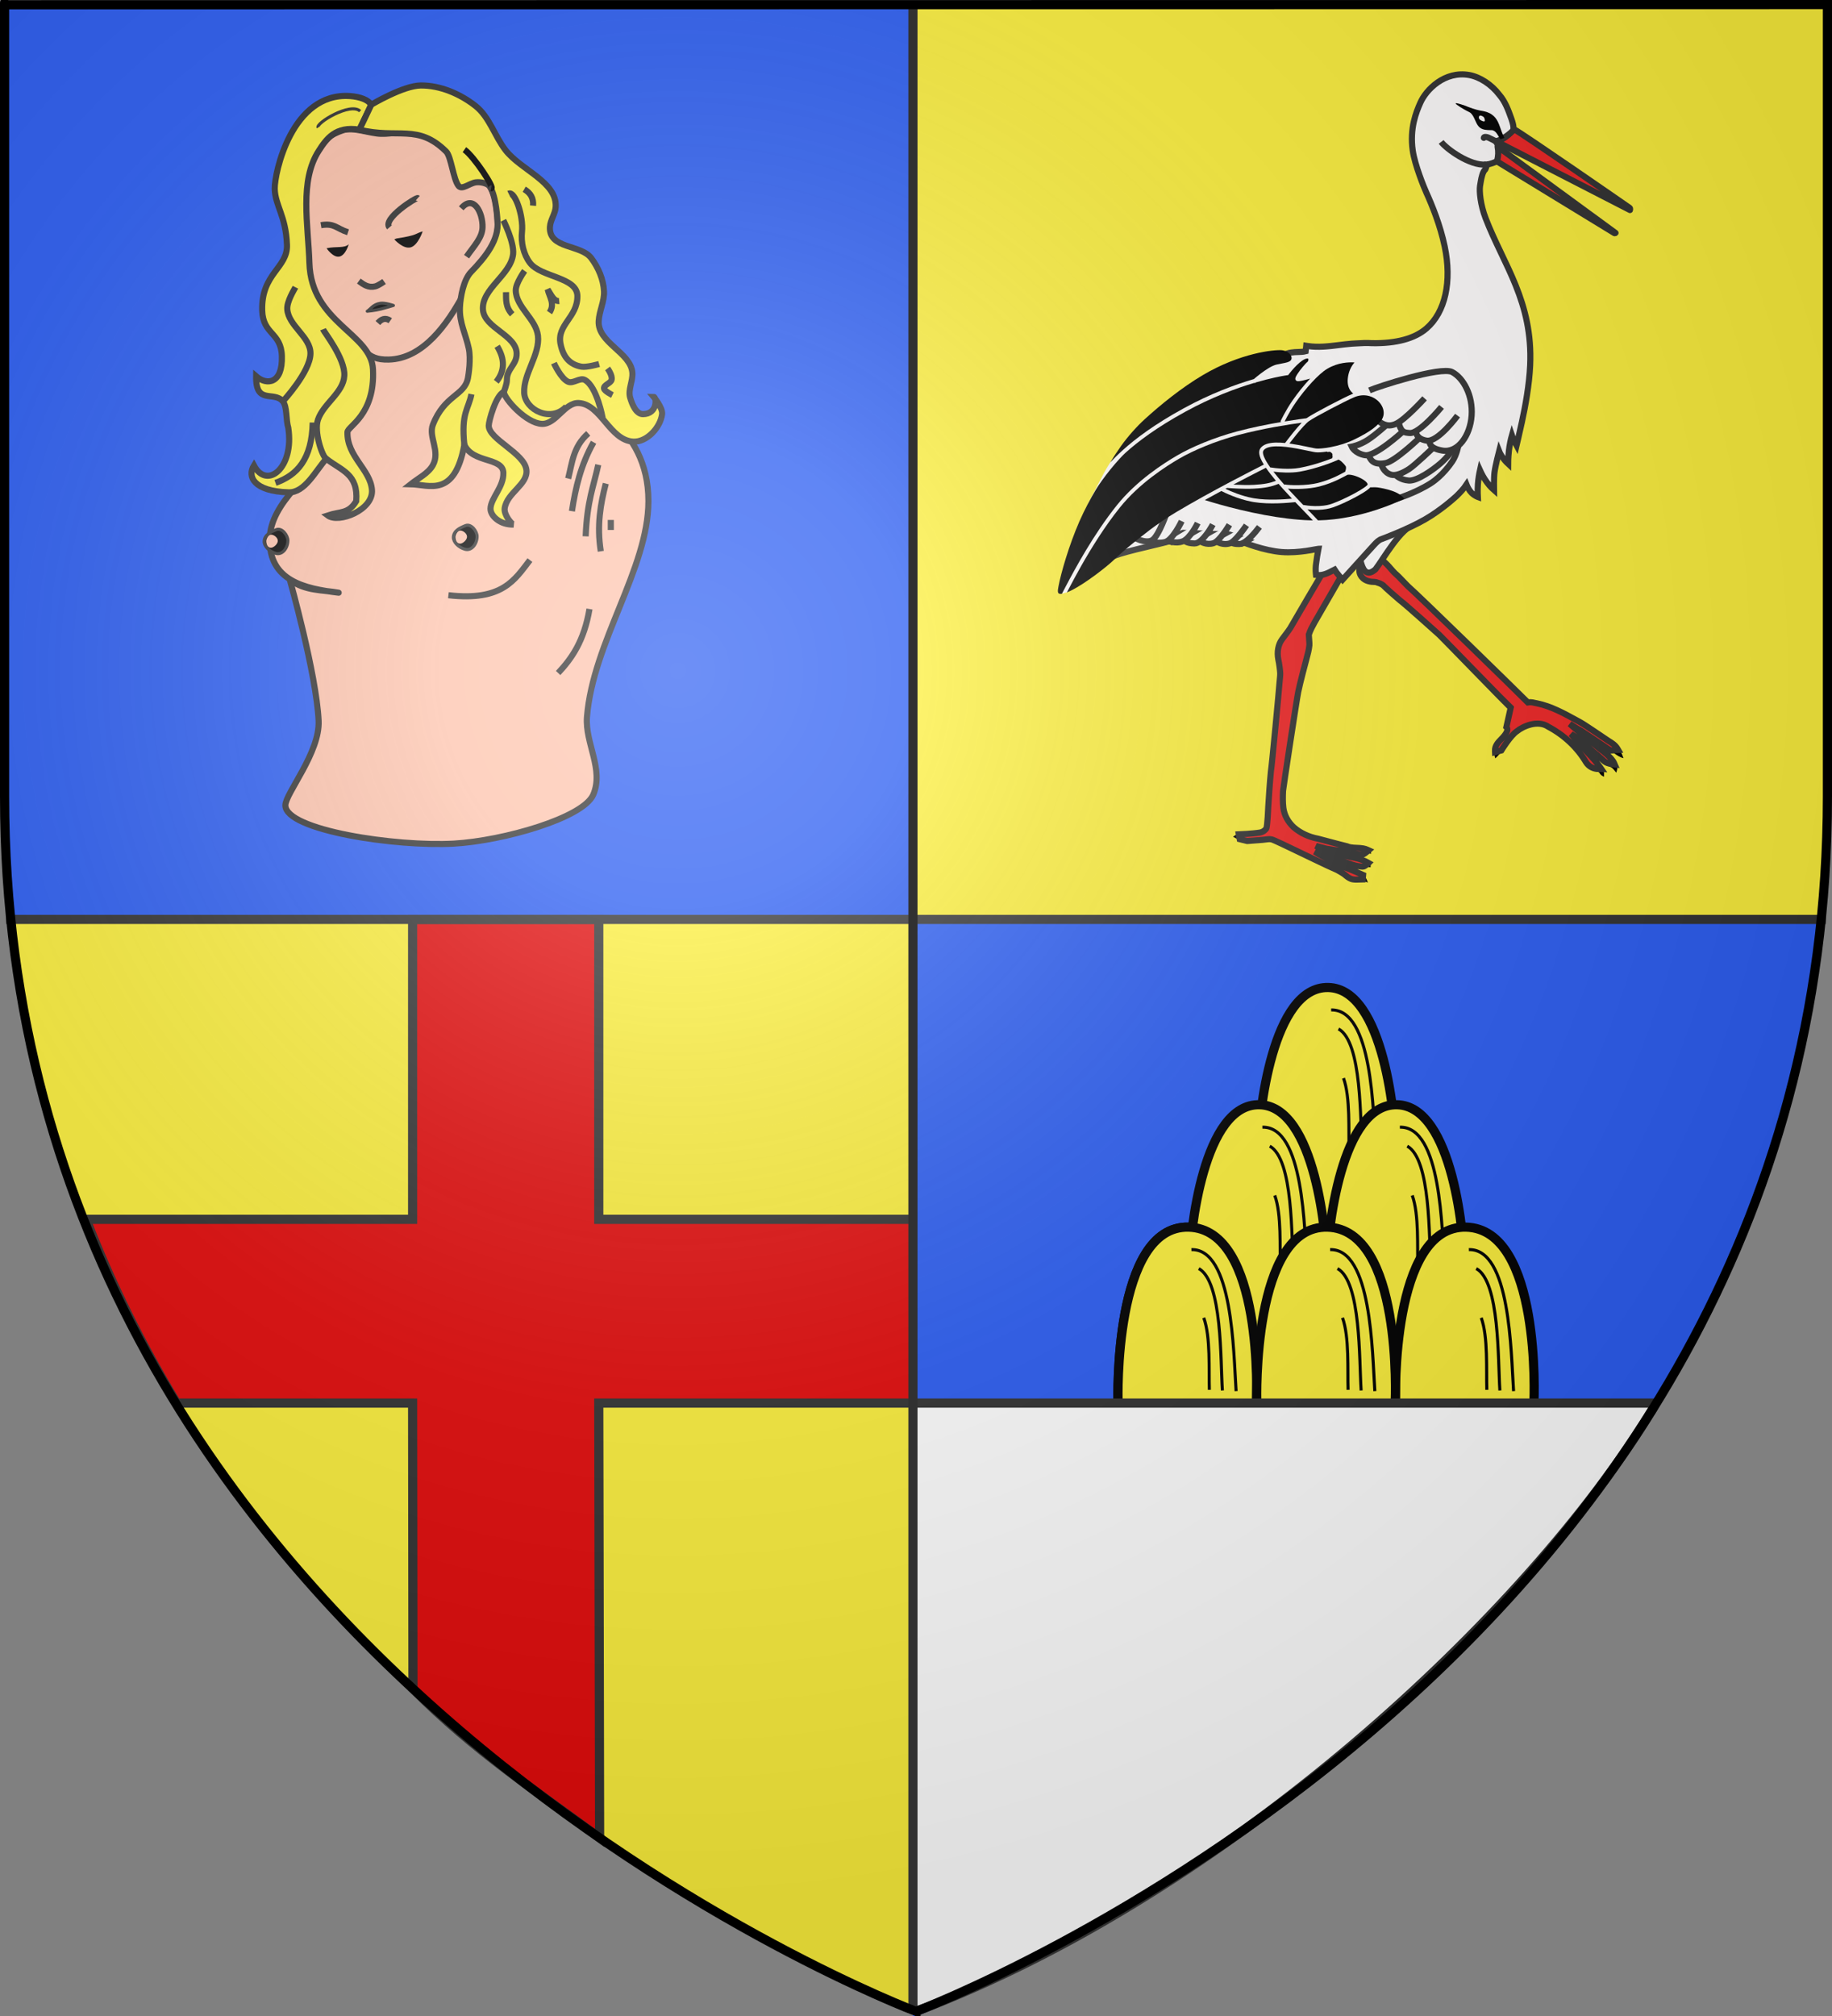 <?xml version="1.0" encoding="UTF-8" standalone="no"?>
<svg
   xmlns:dc="http://purl.org/dc/elements/1.1/"
   xmlns:cc="http://creativecommons.org/ns#"
   xmlns:rdf="http://www.w3.org/1999/02/22-rdf-syntax-ns#"
   xmlns:svg="http://www.w3.org/2000/svg"
   xmlns="http://www.w3.org/2000/svg"
   xmlns:xlink="http://www.w3.org/1999/xlink"
   xmlns:sodipodi="http://sodipodi.sourceforge.net/DTD/sodipodi-0.dtd"
   xmlns:inkscape="http://www.inkscape.org/namespaces/inkscape"
   height="660"
   width="600"
   version="1.0"
   id="svg2"
   sodipodi:version="0.32"
   inkscape:version="0.48.4 r9939"
   sodipodi:docname="Blason_ville_fr_Dutttlenheim (Bas-Rhin).svg"
   inkscape:export-filename="/Users/olivier/Desktop/Blason Rouge/Blason_Vide_3D.png"
   inkscape:export-xdpi="144"
   inkscape:export-ydpi="144"
   inkscape:output_extension="org.inkscape.output.svg.inkscape">
  <rect width="100%" height="100%" fill="#808080" stroke="none"/>
  <sodipodi:namedview
     inkscape:window-height="878"
     inkscape:window-width="1352"
     inkscape:pageshadow="2"
     inkscape:pageopacity="0.0"
     guidetolerance="10.0"
     gridtolerance="10.0"
     objecttolerance="10.0"
     borderopacity="1.0"
     bordercolor="#666666"
     pagecolor="#ffffff"
     id="base"
     showgrid="false"
     height="660px"
     inkscape:zoom="0.82727273"
     inkscape:cx="300"
     inkscape:cy="330"
     inkscape:window-x="-8"
     inkscape:window-y="-8"
     inkscape:current-layer="layer1"
     showguides="true"
     inkscape:guide-bbox="true"
     inkscape:window-maximized="1"
     inkscape:object-nodes="true"
     inkscape:object-paths="false"
     inkscape:snap-global="true"
     inkscape:snap-nodes="true" />
  <defs
     id="defs6">
    <linearGradient
       id="linearGradient2893">
      <stop
         style="stop-color:white;stop-opacity:0.314;"
         offset="0"
         id="stop2895" />
      <stop
         id="stop2897"
         offset="0.19"
         style="stop-color:white;stop-opacity:0.251;" />
      <stop
         style="stop-color:#6b6b6b;stop-opacity:0.125;"
         offset="0.6"
         id="stop2901" />
      <stop
         style="stop-color:black;stop-opacity:0.125;"
         offset="1"
         id="stop2899" />
    </linearGradient>
    <radialGradient
       inkscape:collect="always"
       xlink:href="#linearGradient2893"
       id="radialGradient3163"
       gradientUnits="userSpaceOnUse"
       gradientTransform="matrix(1.353,0,0,1.349,-77.629,-85.747)"
       cx="221.445"
       cy="226.331"
       fx="221.445"
       fy="226.331"
       r="300" />
    <style
       type="text/css"
       id="style6">
   
    .str0 {stroke:black;stroke-width:0.953}
    .fil1 {fill:none}
    .fil0 {fill:#CCCCCC}
   
  </style>
  </defs>
  <g
     inkscape:groupmode="layer"
     id="layer3"
     inkscape:label="Fond écu"
     style="display:inline"
     sodipodi:insensitive="true">
    <path
       inkscape:connector-curvature="0"
       inkscape:export-ydpi="144"
       inkscape:export-xdpi="144"
       id="path6065"
       style="fill:#fcef3c;stroke:none;display:inline"
       d="m 300,658.5 c 0,0 -298.5,-112.32 -298.5,-397.772 0,-285.452 0,-259.171 0,-259.171 l 597,-0.059 0,259.229 c 0,285.452 -298.5,397.772 -298.5,397.772 z"
       sodipodi:nodetypes="cccccc" />
    <path
       style="fill:#2b5df2;fill-opacity:1;fill-rule:evenodd;stroke:none;display:inline"
       d="m 0,2 1.414,260.43 c 0.074,13.579 0.672,26.055 1.947,38.863 L 300,302 300,2 z"
       id="path3161"
       inkscape:connector-curvature="0"
       sodipodi:nodetypes="cscccc" />
    <path
       style="fill:#2b5df2;fill-opacity:1;fill-rule:evenodd;stroke:none;display:inline"
       d="m 299,302 0,358.5 c 0,0 270.474,-101.957 296,-358.5 l -296,0 z"
       id="path5127"
       inkscape:connector-curvature="0" />
    <path
       style="fill:none;stroke:none;display:inline"
       d="m 300,301 0,360 C 300,661 27.698,558.617 2,301 l 298,0 z"
       id="path6098"
       inkscape:connector-curvature="0" />
    <g
       id="layer4-6"
       inkscape:label="Meubles"
       transform="translate(650.351,17.12)">
      <g
         id="g3645"
         inkscape:label="Calque 1"
         transform="translate(-117.596,-235.493)">
        <g
           transform="translate(109.318,303.367)"
           id="g7133"
           sodipodi:insensitive="true" />
      </g>
    </g>
  </g>
  <g
     inkscape:groupmode="layer"
     id="layer4"
     inkscape:label="Meubles"
     style="display:inline"
     sodipodi:insensitive="true">
    <path
       style="fill:#e20909;fill-opacity:1;stroke:#313131;stroke-width:3;stroke-miterlimit:4;stroke-opacity:1;stroke-dasharray:none;display:inline"
       d="m 299,459.341 -102.894,0 0.274,142.36 c -20.075,-14.872 -41.078,-28.588 -61.129,-48.822 l -0.114,-93.538 -77.301,0 C 46.548,440.724 36.494,420.696 28.18,399.184 l 106.957,0 0,-98.184 60.969,0 0,98.184 102.894,0"
       id="path2958"
       inkscape:connector-curvature="0"
       sodipodi:nodetypes="cccccccccccc" />
    <path
       transform="matrix(0,1,-1,0,0,0)"
       style="fill:none;stroke:#313131;stroke-width:3;stroke-miterlimit:4;stroke-dasharray:none;display:inline"
       d="m 301,-598 0,596 z"
       id="rect7073"
       inkscape:connector-curvature="0"
       sodipodi:nodetypes="ccc" />
    <g
       id="g7003"
       transform="translate(18,0)">
      <use
         height="660"
         width="600"
         transform="translate(20.381,-38.379)"
         id="use6988"
         xlink:href="#use6960"
         y="0"
         x="0" />
      <g
         inkscape:tile-y0="401.73936"
         inkscape:tile-x0="348.14854"
         inkscape:tile-h="56.999998"
         inkscape:tile-w="45.438444"
         inkscape:tile-cy="430.23936"
         inkscape:tile-cx="370.86777"
         transform="translate(-16.319,-0.604)"
         id="g6862">
        <path
           style="fill:#fcef3c;stroke:#000000;stroke-width:3;stroke-linecap:butt;stroke-linejoin:miter;stroke-miterlimit:4;stroke-opacity:1;stroke-dasharray:none;display:inline"
           d="m 364.49,459.344 c 0,0 -1.648,-57.595 23.105,-56.995 24.753,0.599 22.239,56.995 22.239,56.995"
           id="path6847"
           inkscape:connector-curvature="0"
           sodipodi:nodetypes="czc" />
        <path
           style="fill:none;stroke:#000000;stroke-width:1;stroke-linecap:butt;stroke-linejoin:miter;stroke-miterlimit:4;stroke-opacity:1;stroke-dasharray:none;display:inline"
           d="m 403.157,456.033 c -0.874,-12.888 -1.067,-46.662 -14.646,-46.332"
           id="path6849"
           inkscape:connector-curvature="0"
           sodipodi:nodetypes="cc" />
        <path
           sodipodi:nodetypes="cc"
           inkscape:connector-curvature="0"
           id="path6858"
           d="m 398.67,455.82 c -0.668,-9.856 0.006,-35.64 -7.744,-39.91"
           style="fill:none;stroke:#000000;stroke-width:1;stroke-linecap:butt;stroke-linejoin:miter;stroke-miterlimit:4;stroke-opacity:1;stroke-dasharray:none;display:inline" />
        <path
           sodipodi:nodetypes="cc"
           inkscape:connector-curvature="0"
           id="path6860"
           d="m 394.396,455.606 c -0.211,-6.332 0.447,-17.33 -1.833,-23.583"
           style="fill:#fcef3c;stroke:#000000;stroke-width:1;stroke-linecap:butt;stroke-linejoin:miter;stroke-miterlimit:4;stroke-opacity:1;stroke-dasharray:none;display:inline" />
      </g>
      <g
         transform="translate(-2.133,0)"
         id="g6995">
        <use
           x="0"
           y="0"
           xlink:href="#use6960"
           id="use6986"
           transform="translate(45.027,0)"
           width="600"
           height="660" />
        <g
           inkscape:tile-y0="401.73936"
           inkscape:tile-x0="348.14854"
           transform="translate(9.066,-40.681)"
           id="use6960">
          <path
             style="fill:#fcef3c;stroke:#000000;stroke-width:3;stroke-linecap:butt;stroke-linejoin:miter;stroke-miterlimit:4;stroke-opacity:1;stroke-dasharray:none;display:inline"
             d="m 363.886,479.591 0.587,-23.692 c 0.308,-12.405 4.762,-53.995 23.122,-53.55 18.36,0.445 22.093,43.381 22.141,54.432 l 0.098,22.508"
             id="path6978"
             inkscape:connector-curvature="0"
             sodipodi:nodetypes="cszsc" />
          <path
             style="fill:none;stroke:#000000;stroke-width:1;stroke-linecap:butt;stroke-linejoin:miter;stroke-miterlimit:4;stroke-opacity:1;stroke-dasharray:none;display:inline"
             d="m 403.157,456.033 c -0.874,-12.888 -1.067,-46.662 -14.646,-46.332"
             id="path6980"
             inkscape:connector-curvature="0"
             sodipodi:nodetypes="cc" />
          <path
             sodipodi:nodetypes="cc"
             inkscape:connector-curvature="0"
             id="path6982"
             d="m 398.67,455.82 c -0.668,-9.856 0.006,-35.64 -7.744,-39.91"
             style="fill:none;stroke:#000000;stroke-width:1;stroke-linecap:butt;stroke-linejoin:miter;stroke-miterlimit:4;stroke-opacity:1;stroke-dasharray:none;display:inline" />
          <path
             sodipodi:nodetypes="cc"
             inkscape:connector-curvature="0"
             id="path6984"
             d="m 394.396,455.606 c -0.211,-6.332 0.447,-17.33 -1.833,-23.583"
             style="fill:#fcef3c;stroke:#000000;stroke-width:1;stroke-linecap:butt;stroke-linejoin:miter;stroke-miterlimit:4;stroke-opacity:1;stroke-dasharray:none;display:inline" />
        </g>
      </g>
      <g
         id="g6990">
        <use
           x="0"
           y="0"
           inkscape:tiled-clone-of="#g6862"
           xlink:href="#g6862"
           id="use6958"
           width="600"
           height="660" />
        <use
           x="0"
           y="0"
           inkscape:tiled-clone-of="#g6862"
           xlink:href="#g6862"
           transform="translate(90.877,0)"
           id="use6970"
           width="600"
           height="660" />
        <use
           x="0"
           y="0"
           inkscape:tiled-clone-of="#g6862"
           xlink:href="#g6862"
           transform="translate(45.438,0)"
           id="use6964"
           width="600"
           height="660" />
      </g>
    </g>
    <path
       style="fill:#ffffff;stroke:#313131;stroke-width:3;stroke-linecap:butt;stroke-linejoin:round;stroke-miterlimit:4;stroke-opacity:1;stroke-dasharray:none"
       d="M 300,658.5 C 401.692,620.11 500.541,528.67 541.531,460.875 l 0,-1.531 -241.312,0"
       id="path6072"
       inkscape:connector-curvature="0"
       sodipodi:nodetypes="cccc" />
    <g
       style="stroke-width:6.082;stroke-miterlimit:4;stroke-dasharray:none;display:inline"
       id="g7324"
       transform="matrix(-0.304,-0.056,-0.056,0.304,265.145,3.301)">
      <path
         inkscape:connector-curvature="0"
         d="m -865.357,638.829 0.478,1.257 0.279,0.725 0.694,0.347 c 0.688,0.345 1.406,0.703 2.181,1.076 1.037,1.971 2.32,3.812 3.711,5.556 1.589,-3.196 3.286,-6.799 2.175,-10.426 -0.217,-0.707 -0.488,-1.392 -0.783,-2.062 l -8.735,3.527 z"
         style="fill:#010101;stroke-width:6.082;stroke-miterlimit:4;stroke-dasharray:none"
         id="path7300" />
      <path
         inkscape:connector-curvature="0"
         d="m -954.682,625.026 c -5.507,4.015 -11.2,8.164 -16.16,13.143 0,0 -2.015,1.791 -2.816,2.829 -0.802,1.038 -0.731,3.166 -1.269,4.996 2.264,-0.395 4.403,-1.412 5.604,-3.172 0.236,-0.347 1.89,-0.877 2.527,-0.816 4.796,0.452 9.78,-1.422 13.132,-5.043 l 0.038,-0.043 -1.056,-11.893 z"
         style="fill:#010101;stroke-width:6.082;stroke-miterlimit:4;stroke-dasharray:none"
         id="path7302" />
      <path
         inkscape:connector-curvature="0"
         d="m -969.472,620.049 -0.848,0.422 c -4.421,2.195 -8.964,4.458 -12.355,8.245 -1.088,0.911 -2.131,1.88 -3.108,2.946 -2.037,2.124 -1.35,5.2 -1.085,7.823 2.421,-1.944 4.638,-4.565 7.893,-5.021 1.367,-0.164 2.668,-0.491 3.915,-0.938 1.005,-0.281 1.998,-0.683 2.942,-1.269 0.3,-0.177 0.593,-0.353 0.891,-0.535 0.065,-0.039 0.129,-0.074 0.196,-0.117 1.105,-0.661 2.204,-1.333 3.269,-1.992 2.706,-1.678 8.509,-4.847 8.509,-4.847 l 0.112,-0.071 -10.331,-4.647 z"
         style="fill:#010101;stroke-width:6.082;stroke-miterlimit:4;stroke-dasharray:none"
         id="path7304" />
      <path
         inkscape:connector-curvature="0"
         d="m -969.327,606.753 -0.067,0.028 -0.066,0.03 c -1.402,0.672 -2.88,1.244 -4.438,1.837 -1.936,0.744 -5.967,2.565 -6.067,2.599 -5.444,1.952 -8.978,6.853 -11.692,11.706 3.956,-0.143 7.497,-1.826 11.042,-3.43 0.911,0.223 1.79,0.434 2.639,0.622 l 0.647,0.145 0.605,-0.27 c 2.416,-1.076 7.443,-3.191 7.443,-3.191 l -0.046,-10.078 z"
         style="fill:#010101;stroke-width:6.082;stroke-miterlimit:4;stroke-dasharray:none"
         id="path7306" />
      <path
         id="path7308"
         style="fill:#ee2424;stroke:#313131;stroke-width:6.472;stroke-miterlimit:4;stroke-dasharray:none"
         d="m -863.624,613.055 c -2.961,1.997 -0.97,6.447 0.116,8.649 0.788,1.686 1.848,3.273 2.972,4.955 2.677,4.002 5.449,8.145 4.176,13.477 l -0.287,1.204 -6.23,-3.039 c 0,0 -6.587,-17.211 -12.538,-22.968 -5.719,-6.69 -19.795,-15.954 -31.714,-10.714 l -0.051,0.021 -0.05,0.011 c -18.204,5.743 -34.184,16.052 -46.221,29.821 -3.601,3.892 -9.157,5.63 -14.174,4.447 l -2.985,-0.426 1.408,-1.414 c 4.9,-4.924 10.561,-9.049 16.035,-13.038 2.943,-2.145 12.15,-9.282 13.782,-10.522 2.327,-1.772 4.709,-3.59 6.911,-5.579 -9.251,3.229 -17.728,8.52 -26.284,14.126 l -0.057,0.036 -0.062,0.03 c -2.927,1.404 -5.751,3.151 -8.481,4.845 -1.42,0.879 -2.886,1.785 -4.365,2.645 -3.213,2.011 -7.056,1.801 -10.146,1.633 l -1.752,-0.094 0.973,-1.456 c 3.315,-4.973 14.511,-10.524 14.511,-10.524 3.345,-1.587 6.616,-3.442 9.78,-5.23 3.094,-1.75 23.419,-12.617 29.24,-16.332 -1.182,0.466 -2.354,0.948 -3.508,1.42 -3.171,1.303 -6.448,2.649 -9.822,3.636 -1.649,0.57 -34.06,14.787 -34.06,14.787 l -8.011,-2.017 1.036,-1.204 c 2.923,-3.389 6.96,-4.937 10.864,-6.435 1.512,-0.58 26.975,-11.947 32.604,-13.841 1.922,-0.62 3.838,-1.255 5.756,-1.887 13.816,-4.556 28.106,-9.269 43.009,-9.611 4.124,0.139 5.644,-0.739 9.985,0.822 14.519,-10.053 133.095,-89.615 147.429,-98.167 1.159,-0.693 7.079,-5.126 11.358,-8.098 2.583,-1.791 4.448,-2.699 4.656,-2.928 6.836,-4.709 12.499,-11.372 21.535,-12.415 3.622,-0.418 9.14,1.798 12.295,5.246 3.812,4.277 6.076,12.176 -0.095,17.53 -4.53,3.931 -10.585,3.431 -14.684,2.688 -1.695,-0.309 -3.06,0.455 -4.678,0.431 -2.121,0.486 -4.073,0.859 -5.884,2.357 -0.91,0.761 -13.101,8.187 -18.819,11.422 -5.438,2.484 -47.155,28.091 -48.031,28.632 l 5e-5,0 c -2.63,1.641 -86.091,60.957 -88.231,62.124 z"
         inkscape:connector-curvature="0"
         sodipodi:nodetypes="cccccccccccccccccccccccccccccccccccccccccscscccccccc" />
      <path
         sodipodi:nodetypes="cccc"
         id="path2713"
         style="fill:#ffffff;stroke:#313131;stroke-width:6.472;stroke-miterlimit:4;stroke-dasharray:none"
         d="m -669.657,440.349 -60.08,-21.084 c 14.166,5.691 26.681,42.79 32.771,54.587 13.403,16.925 19.838,-14.229 27.309,-33.503 z"
         inkscape:connector-curvature="0" />
      <path
         id="path2717"
         style="fill:#020202;stroke-width:6.082;stroke-miterlimit:4;stroke-dasharray:none"
         d="m -743.727,795.225 c -2.594,1.291 -3.928,3.996 -5.465,6.307 2.715,-0.312 5.41,-0.787 8.145,-0.953 4.477,-0.117 8.957,1.467 13.42,0.562 l -4.721,-9.633 -11.379,3.717 z"
         inkscape:connector-curvature="0" />
      <path
         id="path2719"
         style="fill:#020202;stroke-width:6.082;stroke-miterlimit:4;stroke-dasharray:none"
         d="m -732.297,777.275 c -5.676,0.646 -11.367,1.998 -16.281,5.02 -0.146,0.967 -0.287,1.947 -0.426,2.938 4.105,-0.354 7.961,1.158 11.926,1.893 l 4.781,-9.851 z"
         inkscape:connector-curvature="0" />
      <path
         id="path2721"
         style="fill:#020202;stroke-width:6.082;stroke-miterlimit:4;stroke-dasharray:none"
         d="m -728.073,767.135 c -4.904,-0.494 -9.844,-1.547 -14.781,-0.867 -2.412,0.301 -3.271,2.832 -4.229,4.697 5.764,-0.471 10.348,3.781 16.02,3.828 l 2.99,-7.658 z"
         inkscape:connector-curvature="0" />
      <path
         sodipodi:nodetypes="cccscccc"
         id="path2723"
         style="fill:#ee2424;stroke:#313131;stroke-width:6.472;stroke-linecap:round;stroke-linejoin:round;stroke-miterlimit:4;stroke-dasharray:none"
         d="m -893.207,50.81 c -0.137,-0.433 0.22,-1.957 0.634,-2.147 5.101,-2.34 124.883,-56.299 135.264,-59.616 0.09,-0.029 0.184,-0.043 0.273,-0.043 0.311,0 0.605,0.161 0.771,0.44 2.527,4.229 5.418,8.57 9.406,11.659 1.552,1.184 3.004,2.816 3.612,4.569 z"
         inkscape:connector-curvature="0" />
      <path
         id="path2725"
         style="fill:#020202;stroke-width:6.082;stroke-miterlimit:4;stroke-dasharray:none"
         d="m -610.598,773.846 c 0,0 6.236,2.328 7.895,3.309 1.65,0.979 2.777,2.631 2.777,2.631 0,0 -6.014,2.105 -7.812,2.105 -1.801,0 -3.982,-1.879 -3.982,-1.879 l 1.122,-6.166 z"
         inkscape:connector-curvature="0" />
      <path
         id="path2737"
         style="fill:#ee2424;stroke:#313131;stroke-width:6.472;stroke-miterlimit:4;stroke-dasharray:none"
         d="m -644.598,481.859 c 0.982,2.326 24.217,67.146 25.154,69.535 1.045,2.83 5.654,11.633 6.473,13.412 2.957,6.119 2.947,14.004 -0.031,21.605 -1.76,4.105 -3.898,10.9 -4.586,13.83 -0.688,2.932 -0.678,6.697 -1.098,9.947 -0.734,5.723 -8.117,89.311 -8.105,94.543 -1.07,12.492 -2.568,25.062 -4.018,37.221 0,0 -3.061,20.99 -2.053,22.998 0.359,0.721 1.889,3.818 5.82,5.275 7.053,2.609 21.605,5.891 21.605,5.891 l -1.859,4.869 c 0,0 -2.33,0.146 -3.174,0.209 -1.594,0.111 -4.975,0.281 -4.975,0.281 l -0.096,-0.018 c 0,0 -6.879,-1.846 -9.791,-2.594 -3.752,-0.963 -7.635,-1.961 -11.387,-3.248 -1.111,-0.361 -2.297,-0.541 -3.6,-0.541 -2.785,0 -21.51,5.42 -27.441,6.92 -5.674,1.439 -37.09,10.287 -46.951,12.408 0,0 -6.309,2.045 -8.666,3.369 -2.396,1.354 -4.875,2.746 -7.75,3.266 -0.568,0.064 -1.084,0.092 -1.604,0.092 l 0,0 c -2.385,0 -4.699,-0.547 -6.941,-1.072 -0.865,-0.201 -3.479,-0.75 -3.479,-0.75 l 0.443,-4.725 c 0,0 14.969,-3.703 21.58,-4.498 5.711,-0.713 11.246,-2.689 16.6,-4.607 2.895,-1.037 5.889,-2.111 8.896,-2.98 2.656,-0.777 5.197,-1.738 7.6,-2.869 -3.996,0.727 -8.395,1.34 -13.596,1.916 -4.912,0.973 -23.246,3.615 -27.354,4.359 -2.338,0.312 -4.439,0.461 -6.469,0.461 -1.855,0 -3.646,-0.131 -5.326,-0.391 -2.098,-0.326 -5.326,-4.898 -5.326,-4.898 l 1.279,-0.438 c 3.168,-1.08 6.596,-1.771 10.529,-2.104 1.879,-0.158 7.66,-0.221 7.982,-0.221 5.811,0 11.686,-0.883 17.369,-1.73 2.781,-0.414 5.66,-0.848 8.506,-1.172 0,0 8.955,-0.596 12.414,-2.016 -0.854,0.09 -10.17,0.824 -11.127,0.824 -5.314,0 -10.812,0 -16.211,-0.756 -1.062,0.07 -2.131,0.152 -3.201,0.236 -3.189,0.244 -6.488,0.498 -9.754,0.498 -4.076,0 -9.805,-0.613 -10.984,-1.436 -1.182,-0.822 -4.438,-4.939 -4.438,-4.939 l 1.572,-0.389 c 1.391,-0.35 2.859,-0.516 4.494,-0.516 2.271,0 4.562,0.328 6.771,0.646 2.191,0.312 4.426,0.635 6.588,0.635 1.381,0 2.623,-0.127 3.797,-0.391 l 0.084,-0.021 0.084,-0.004 c 9.367,-0.463 29.934,-2.311 31.338,-2.311 10.092,0 19.674,-2.492 27.705,-7.209 6.602,-4.195 12.033,-10.309 14.572,-18.262 1.809,-5.756 2.777,-11.775 3.562,-17.434 0.369,-2.715 3.324,-96.539 3.188,-105.996 -0.135,-9.457 -1.939,-32.551 -2.256,-36.314 -0.395,-4.775 -0.809,-9.723 -0.406,-14.646 0.207,-2.182 2.367,-9.359 2.625,-10.928 -0.604,-4.752 -2.164,-9.416 -3.672,-13.932 l -22.783,-64.123 21.878,5.233 z"
         inkscape:connector-curvature="0" />
      <path
         id="path2739"
         style="fill:#fffdfd;stroke:#313131;stroke-width:6.472;stroke-miterlimit:4;stroke-dasharray:none"
         d="m -519.983,291.173 102,222 c -6.154,-6.721 -44.023,-21.639 -59.408,-29.242 0,0 -22.092,-9.383 -38.842,-11.258 -16.75,-1.875 -38.381,-1.479 -38.381,-1.479 0,0 -22.787,4.719 -41.783,2.621 -17.914,-1.979 -35.238,-9.917 -36.99,-10.299 l -0.164,-0.036 c 0.047,2.646 -0.201,12.9 -0.396,15.177 -0.119,3.844 -0.709,7.656 -1.756,11.271 l -0.34,1.166 -1.211,-0.086 c -6.199,-0.438 -10.979,-4.174 -15.594,-7.783 -0.49,-0.389 -0.979,-0.771 -1.475,-1.146 -2.76,3.121 -10.311,8.939 -10.311,8.939 0,0 -25.693,-41.546 -26.314,-42.514 -1.975,-3.076 -3.84,-5.979 -6.898,-7.511 0,0 -25.258,-15.054 -41.32,-28.796 -14.182,-12.132 -25.197,-26.249 -27.996,-29.956 -3.09,-4.356 -6.174,-9.021 -8.34,-14.104 -1.467,2.371 -4.145,5.76 -6.924,7.643 -3.623,2.452 -7.287,3.086 -7.287,3.086 0,0 1.525,-6.247 2.34,-13.115 0.67,-5.669 0.674,-11.761 0.549,-15.114 -2.885,4.122 -5.436,7.236 -9.48,11.128 -4.287,4.123 -8.975,6.883 -8.975,6.883 0,0 2.637,-12.903 2.918,-18.796 0.355,-7.382 -0.715,-22.423 -0.738,-22.75 -1.055,1.713 -3.531,4.681 -5.982,6.908 -2.955,2.688 -5.849,4.511 -5.849,4.511 0,0 1.215,-6.64 1.726,-14.127 0.395,-5.779 0.184,-12.119 -0.182,-15.976 -1.161,2.157 -6.805,9.316 -6.805,9.316 0,0 -0.662,-12.948 -1.074,-25.488 -0.544,-16.569 -0.562,-40.082 2.283,-60.573 9.3,-66.959 46.916,-99.394 74.666,-144.667 7.99,-13.033 11.75,-26.768 11.967,-32.295 -0.037,-1.465 0.023,-3.066 0.082,-4.616 0.178,-4.646 -0.338,-10.888 -1.787,-12.812 -1.449,-1.924 -1.229,-5.774 -1.139,-6.33 -4.164,-1.354 -7.758,-3.778 -10.965,-5.941 -3.232,-2.129 -2.67,-6.444 -1.199,-9.487 2.082,-4.009 4.215,-7.812 7.498,-10.655 -0.092,0.002 -0.18,0.002 -0.271,0.002 -1.221,0 -5.582,-2.998 -9.32,-6.56 -3.465,-3.3 -6.355,-7.138 -6.711,-8.222 l -0.074,-0.469 c 0,-3.083 1.334,-5.756 2.627,-8.34 0.242,-0.486 1.605,-2.995 1.605,-2.995 4.686,-8.079 9.533,-16.435 17.053,-22.448 10.143,-9.24 23.637,-14.804 34.953,-14.804 26.578,0 42.43,23.591 45.859,38.468 2.396,9.958 6.361,28.438 -1.344,51.171 -4.922,14.518 -18.822,36.201 -21.992,40.754 -8.842,12.695 -20.916,31.611 -29.629,52.819 -14.463,35.211 -13.234,68.477 3.281,88.99 10.312,12.806 28.422,21.469 53.826,25.751 5.525,0.58 11.039,1.947 16.371,3.27 1.523,0.378 3.053,0.756 4.578,1.117 4.449,1.181 8.891,2.576 13.182,3.928 10.455,3.291 21.271,6.695 32.365,6.981 l 1.594,0.041 -0.137,1.586 c -0.121,1.397 -0.23,2.798 -0.324,4.204 2.438,1.148 5.102,1.713 7.895,2.308 2.291,0.488 4.66,0.992 6.939,1.851 l 1.877,0.705 c 0,0 26.311,13.705 45.096,24.663"
         inkscape:connector-curvature="0" />
      <path
         id="path2741"
         style="fill:none;stroke:#313131;stroke-width:6.472;stroke-miterlimit:4;stroke-dasharray:none"
         d="m -734.61,31.021 c 16.658,4.759 44.57,-8.816 51.209,-14.945"
         inkscape:connector-curvature="0" />
      <path
         sodipodi:nodetypes="csc"
         id="path2743"
         style="fill:none;stroke:#313131;stroke-width:6.472;stroke-linecap:round;stroke-linejoin:round;stroke-miterlimit:4;stroke-dasharray:none"
         d="m -742.091,5.408 c 5.86,-1.701 9.572,-2.745 10.274,-2.873 4.982,-0.907 4.754,1.132 4.754,1.132"
         inkscape:connector-curvature="0" />
      <polygon
         id="polygon2745"
         style="fill:#fffdfd;stroke:#313131;stroke-width:6.472;stroke-miterlimit:4;stroke-dasharray:none"
         transform="translate(-2793.275,126.124)"
         points="2321.292,356.55 2303.792,346.675 2255.292,339.549 2235.542,342.425 2235.542,342.425 2240.667,346.675 2250.167,346.3 2276.667,349.3 2297.167,353.425 2303.542,353.55 2313.917,358.425 " />
      <path
         id="path2747"
         style="fill:#fffdfd;stroke-width:6.082;stroke-miterlimit:4;stroke-dasharray:none"
         d="m -517.315,297.007 59,45 40.543,43.476 17.5,27.5 c 0,0 3.209,7.91 4.938,13.442 1.729,5.531 10.354,33.748 10.354,33.748 l 10.205,99.295 -5.5,-2.674 -78.496,-123.813 -81.5,-58.5 22.956,-77.474 z"
         inkscape:connector-curvature="0" />
      <path
         id="path2749"
         style="fill:#010101;stroke-width:6.082;stroke-miterlimit:4;stroke-dasharray:none"
         d="m -691.114,-26.852 c -0.566,-1.037 -9.877,0.555 -9.877,0.555 -5.791,1.123 -11.654,2.234 -17.453,2.232 -0.627,0 -1.252,-0.012 -1.875,-0.039 l -0.049,-0.002 -0.057,0 c -2.99,0.039 -7.088,0.242 -10.803,2.1 -5.859,2.723 -8.771,8.037 -11.672,13.087 -1.135,1.989 -2.283,3.994 -3.523,5.758 l -0.432,0.615 -1.643,2.329 3.945,2.205 c 0,0 4.271,-4.972 5.625,-6.072 1.357,-1.094 2.74,-1.772 4.553,-1.866 0.59,0.088 1.207,0.192 1.842,0.297 1.893,0.311 3.936,0.662 6.01,0.666 2.641,0.014 4.988,-0.637 6.877,-2.085 2.176,-1.729 3.627,-3.91 5.082,-6.02 1.969,-2.898 3.82,-5.5 6.65,-6.936 1.605,-0.531 3.268,-1.02 4.896,-1.499 0.988,-0.292 12.471,-4.287 11.904,-5.325 z"
         inkscape:connector-curvature="0" />
      <path
         id="path2751"
         style="fill:#fffdfd;stroke-width:6.082;stroke-miterlimit:4;stroke-dasharray:none"
         d="m -724.667,-13.752 c -0.697,-0.681 0.799,-3.342 1.318,-3.864 1.227,-1.226 4.432,-1.791 5.09,-0.754 0.658,1.037 0.471,2.733 -1.131,3.77 -0.919,0.596 -4.335,1.765 -5.277,0.848 z"
         inkscape:connector-curvature="0" />
      <path
         id="path2753"
         style="fill:none;stroke:#313131;stroke-width:6.472;stroke-miterlimit:4;stroke-dasharray:none"
         d="m -656.315,288.673 c -7.668,-5.333 -69.668,-39 -82.668,-35 -13,4 -26.332,20.667 -28.666,41.667 -2.334,21 7,41.667 23.666,42 16.668,0.333 15,-8 15,-8"
         inkscape:connector-curvature="0" />
      <path
         id="path2755"
         style="fill:none;stroke:#313131;stroke-width:6.472;stroke-miterlimit:4;stroke-dasharray:none"
         d="m -752.983,298.006 c 0,0 15.334,31.666 27.334,32 12,0.334 13,-7.666 13,-7.666"
         inkscape:connector-curvature="0" />
      <path
         id="path2757"
         style="fill:none;stroke:#313131;stroke-width:6.472;stroke-miterlimit:4;stroke-dasharray:none"
         d="m -734.649,292.006 c 0,0 18,32.668 28.332,33.334 1.309,0.084 5.424,0.896 8,-1 3.455,-2.541 5.334,-8 5.334,-8"
         inkscape:connector-curvature="0" />
      <path
         id="path2759"
         style="fill:none;stroke:#313131;stroke-width:6.472;stroke-miterlimit:4;stroke-dasharray:none"
         d="m -715.317,286.34 c 0,0 16.262,26.312 25.115,32.162 0.27,0.178 3.168,2.351 6.865,2.9 3.807,0.567 8.463,-0.524 12.354,-3.062"
         inkscape:connector-curvature="0" />
      <path
         id="path2761"
         style="fill:none;stroke:#313131;stroke-width:6.472;stroke-miterlimit:4;stroke-dasharray:none"
         d="m -703.649,397.34 c 0,0 -19.777,-10.061 -34.334,-23.667 -10.621,-9.931 -16.926,-23.767 -18.332,-27 -3.334,-7.667 -3.271,-17.562 -3.271,-17.562"
         inkscape:connector-curvature="0" />
      <path
         id="path2763"
         style="fill:none;stroke:#313131;stroke-width:6.472;stroke-miterlimit:4;stroke-dasharray:none"
         d="m -754.483,334.266 c 0,0 3.5,8.407 9.834,16.407 6.332,8 21,23.333 30,24.333 9,1 14.332,-3 14.332,-3"
         inkscape:connector-curvature="0" />
      <path
         id="path2765"
         style="fill:none;stroke:#313131;stroke-width:6.472;stroke-miterlimit:4;stroke-dasharray:none"
         d="m -733.317,336.673 c 0,0 15.334,21.333 20.668,26.333 5.332,5 11.975,9.765 17.332,9.334 8.334,-0.667 12,-8.334 12,-8.334"
         inkscape:connector-curvature="0" />
      <path
         id="path2767"
         style="fill:none;stroke:#313131;stroke-width:6.472;stroke-miterlimit:4;stroke-dasharray:none"
         d="m -717.296,329.006 c 0,0 20.646,28.668 30.312,32.334 13.688,5.19 16.441,-2.104 18.666,-4"
         inkscape:connector-curvature="0" />
      <path
         id="path2769"
         style="fill:none;stroke:#313131;stroke-width:6.472;stroke-miterlimit:4;stroke-dasharray:none"
         d="m -698.909,325.256 c 0,0 23.928,31.75 34.928,31.75 11,0 15.332,-6.333 15.332,-6.333 0,0 -7.998,-2.999 -15.666,-10.333 -7.666,-7.334 -15.791,-18.261 -15.791,-18.261"
         inkscape:connector-curvature="0" />
      <path
         id="path2771"
         style="fill:#ffffff;stroke:#313131;stroke-width:6.472;stroke-miterlimit:4;stroke-dasharray:none"
         d="m -567.891,451.958 c 3.252,6.503 10.838,20.321 17.611,21.676 6.773,1.355 7.857,0 7.857,0"
         inkscape:connector-curvature="0" />
      <path
         id="path2773"
         style="fill:#ffffff;stroke:#313131;stroke-width:6.472;stroke-miterlimit:4;stroke-dasharray:none"
         d="m -554.073,452.772 c 0,0 8.271,18.867 13.816,21.945 6.896,3.83 13.896,0.705 13.896,0.705"
         inkscape:connector-curvature="0" />
      <path
         id="path2775"
         style="fill:#ffffff;stroke:#313131;stroke-width:6.472;stroke-miterlimit:4;stroke-dasharray:none"
         d="m -536.19,455.482 c 0,0 6.959,18.985 13.006,22.217 7.201,3.85 14.359,0.543 14.359,0.543"
         inkscape:connector-curvature="0" />
      <path
         id="path2777"
         style="fill:#ffffff;stroke:#313131;stroke-width:6.472;stroke-miterlimit:4;stroke-dasharray:none"
         d="m -518.848,458.461 c 0,0 6.82,21.857 15.49,23.212 8.672,1.354 10.625,-1 10.625,-1"
         inkscape:connector-curvature="0" />
      <path
         id="path2779"
         style="fill:#ffffff;stroke:#313131;stroke-width:6.472;stroke-miterlimit:4;stroke-dasharray:none"
         d="m -502.862,459.817 c 0,0 4.877,17.611 12.191,21.945 7.314,4.336 14.633,1.896 14.633,1.896"
         inkscape:connector-curvature="0" />
      <path
         id="path2781"
         style="fill:#ffffff;stroke:#313131;stroke-width:6.472;stroke-miterlimit:4;stroke-dasharray:none"
         d="m -485.792,460.901 c 0,0 5.688,21.402 13.273,24.927 7.588,3.521 15.445,1.896 15.445,1.896"
         inkscape:connector-curvature="0" />
      <path
         id="path2783"
         style="fill:none;stroke:#313131;stroke-width:6.472;stroke-miterlimit:4;stroke-dasharray:none"
         d="m -468.991,452.772 c 0,0 4.061,28.179 10.297,33.597 6.232,5.42 19.508,0.543 19.508,0.543"
         inkscape:connector-curvature="0" />
      <path
         id="path2785"
         d="m -611.893,359.424 c 0.572,0.024 1.281,0.04 2.1,0.04 3.988,0 10.539,-0.301 17.729,-0.301 2.918,0.012 5.936,0.06 8.943,0.194 -1.223,-2.414 -3.162,-6.188 -5.363,-10.229 -3.688,-6.8 -8.283,-14.464 -10.91,-17.043 -5.713,-5.744 -33.4,-27.406 -42.195,-33.251 -4.594,-3.06 -9.27,-4.326 -13.66,-4.328 -0.006,0 -0.012,0 -0.018,0 -5.619,0 -10.789,2.111 -14.516,5.357 -3.736,3.254 -5.971,7.571 -5.965,11.965 0,1.745 0.346,3.521 1.107,5.305 2.398,5.601 7.811,13.469 25.826,26.411 6.742,4.846 14.756,8.783 21.719,11.521 6.922,2.74 12.984,4.273 15.203,4.359 z"
         inkscape:connector-curvature="0"
         style="stroke-width:6.082;stroke-miterlimit:4;stroke-dasharray:none" />
      <path
         id="path2787"
         d="m -557.196,372.86 c -0.002,-0.392 -0.061,-0.713 -0.164,-0.993 -0.582,-1.574 -1.891,-2.954 -4.021,-4.155 -2.115,-1.194 -4.98,-2.141 -8.271,-2.82 -6.59,-1.376 -14.844,-1.729 -22.412,-1.727 -7.09,0 -13.568,0.298 -17.729,0.3 -0.859,0 -1.621,-0.016 -2.287,-0.044 -2.529,-0.146 -6.771,-1.174 -11.98,-2.974 l -0.248,0.546 c -0.002,0.004 -0.48,-0.22 -1.115,-0.441 -0.598,-0.227 -1.391,-0.403 -1.559,-0.395 l 0,0.001 c 0,0.004 -0.008,0 -0.08,0.02 -0.076,0.021 -0.182,0.056 -0.305,0.1 -0.248,0.089 -0.568,0.223 -0.895,0.394 -0.652,0.332 -1.322,0.826 -1.666,1.261 -0.012,-0.002 -0.141,0.259 -0.209,0.742 -0.107,0.496 -0.061,1.045 -0.475,2.019 -0.086,0.175 -0.119,0.348 -0.119,0.562 -0.01,0.386 0.172,0.858 0.25,0.997 l 0.006,0.017 0.002,0 -0.197,0.122 c 2.061,1.305 4.787,2.949 7.969,4.749 6.816,3.857 15.699,8.396 24.422,11.668 10.559,3.987 24.834,4.985 30.514,5.108 3.641,-3.525 6.572,-6.808 8.398,-9.633 1.501,-2.286 2.193,-4.222 2.171,-5.424 z"
         inkscape:connector-curvature="0"
         style="stroke-width:6.082;stroke-miterlimit:4;stroke-dasharray:none" />
      <path
         id="path2789"
         d="m -563.303,389.124 c -3.672,3.715 -8.117,7.649 -12.967,11.645 5.695,3.506 11.348,5.829 22.254,8.461 6.133,1.474 13.336,2.593 18.98,3.337 0.842,0.109 1.643,0.213 2.404,0.308 -9.637,-7.609 -18.012,-14.077 -23.74,-18.468 -3.242,-2.486 -5.627,-4.296 -6.931,-5.283 z"
         inkscape:connector-curvature="0"
         style="stroke-width:6.082;stroke-miterlimit:4;stroke-dasharray:none" />
      <path
         id="path2791"
         d="m -596.413,416.288 c 8.291,2.322 24.678,6.551 38.977,6.886 0.633,0.017 1.266,0.021 1.898,0.021 12.357,0.006 24.559,-2.812 30.381,-4.394 -0.523,-0.417 -1.041,-0.829 -1.561,-1.239 -3.822,-0.386 -17.4,-1.852 -28.23,-4.443 -11.816,-2.821 -18.172,-5.554 -24.605,-9.688 -1.652,1.325 -3.336,2.651 -5.045,3.978 -3.887,3.007 -7.881,5.992 -11.815,8.879 z"
         inkscape:connector-curvature="0"
         style="stroke-width:6.082;stroke-miterlimit:4;stroke-dasharray:none" />
      <path
         id="path2793"
         d="m -533.708,299.058 c 18.297,9.263 42.416,23.504 67.65,44.064 27.107,22.086 44.062,40.535 55.24,55.081 4.371,5.687 7.865,10.781 10.732,15.25 -2.178,-5.709 -4.863,-12.284 -7.967,-18.938 -5.6,-12.023 -13.188,-24.195 -19.604,-32.637 -14.406,-18.966 -32.73,-40.217 -51.9,-56.953 -17.566,-15.343 -34.984,-25.465 -49.002,-31.85 -13.979,-6.385 -24.697,-9.036 -28.395,-9.417 -0.562,-0.062 -1.109,-0.089 -1.65,-0.089 -3.104,-0.002 -5.828,0.959 -7.688,2.343 -1.877,1.399 -2.812,3.117 -2.805,4.695 0,0.108 0.01,0.225 0.02,0.357 0.092,0.921 0.379,1.531 0.973,2.211 0.594,0.669 1.551,1.348 2.844,2.013 2.58,1.342 6.391,2.585 10.623,4.384 4.77,2.08 10.092,7.312 14.529,12.084 2.721,2.949 5.029,5.712 6.4,7.402 z"
         inkscape:connector-curvature="0"
         style="stroke-width:6.082;stroke-miterlimit:4;stroke-dasharray:none" />
      <path
         id="path2795"
         d="m -596.569,329.257 c 0.154,0.155 0.312,0.33 0.471,0.503 2.51,0.788 10.883,3.461 22.162,7.517 -0.361,-1.281 -0.91,-3.149 -1.645,-5.438 -1.426,-4.43 -3.525,-10.366 -6.229,-16.346 -7.188,-16.004 -18.389,-34.351 -26.486,-41.311 -9.975,-8.669 -21.223,-11.097 -27.088,-11.766 1.854,3.143 3.988,8.271 3.994,15.235 0,0.864 -0.033,1.752 -0.104,2.672 -0.455,6.116 -2.816,10.13 -5.377,12.504 -1.107,1.021 -2.201,1.745 -3.191,2.255 0.23,0.145 0.459,0.271 0.688,0.423 9.207,6.161 36.52,27.496 42.805,33.752 z"
         inkscape:connector-curvature="0"
         style="stroke-width:6.082;stroke-miterlimit:4;stroke-dasharray:none" />
      <path
         id="path2797"
         d="m -672.499,387.227 c 0.012,0.04 0.047,0.119 0.104,0.226 0.115,0.214 0.318,0.527 0.598,0.896 0.561,0.74 1.422,1.698 2.502,2.777 2.162,2.164 5.199,4.824 8.631,7.597 6.859,5.542 15.322,11.556 21.68,15.22 10.725,6.232 26.115,6.758 29.678,6.737 5.115,-3.658 10.635,-7.646 16.115,-11.758 1.006,-0.751 2.008,-1.509 3.006,-2.268 -7.914,-0.807 -21.68,-3.446 -32.127,-8.161 -7.463,-3.396 -13.811,-7.48 -18.533,-10.887 -4.684,-3.377 -7.916,-6.199 -8.635,-6.696 -0.031,-0.022 -0.031,-0.021 -0.033,-0.022 -0.531,-0.36 -2.23,-0.744 -4.34,-0.721 -5.557,-0.062 -14.105,2.209 -17.285,4.94 -1.084,0.894 -1.387,1.613 -1.367,2.01 0,0.03 0,0.062 0.004,0.1 -0.002,0.001 0,0.005 0.002,0.01 z"
         inkscape:connector-curvature="0"
         style="stroke-width:6.082;stroke-miterlimit:4;stroke-dasharray:none" />
      <path
         id="path2799"
         d="m -390.001,445.399 c -2.436,-6.654 -7.031,-16.287 -11.48,-24.478 -5.107,-9.398 -10.086,-17.137 -12.504,-20.281 -10.984,-14.286 -27.701,-32.505 -54.596,-54.42 -24.766,-20.18 -48.459,-34.208 -66.492,-43.372 l -0.447,0.348 c -0.002,-0.002 -0.27,-0.349 -0.758,-0.957 -14.562,-7.327 -25.258,-11.405 -29.562,-12.943 -1.385,-0.493 -2.088,-0.72 -2.088,-0.722 l -0.807,-0.26 -0.375,-0.759 c -0.004,-0.002 -0.443,-0.899 -1.236,-2.357 -0.793,-1.459 -1.93,-3.458 -3.273,-5.59 -2.672,-4.263 -6.328,-9.085 -9.438,-11.097 -1.445,-0.963 -2.441,-1.206 -2.895,-1.195 -0.451,0.032 -0.439,0.075 -0.627,0.279 -0.164,0.214 -0.338,0.735 -0.332,1.339 -0.021,0.816 0.336,1.69 0.582,1.907 1.08,1.182 2.461,3.429 4.041,6.217 1.549,2.76 3.145,5.913 4.215,8.511 0.701,1.777 1.217,3.132 1.256,4.562 -0.016,0.557 -0.057,1.527 -1.162,2.332 -0.635,0.377 -1.096,0.379 -1.473,0.392 -1.525,-0.056 -2.973,-0.659 -4.988,-1.461 -1.955,-0.811 -4.211,-1.871 -6.367,-2.928 -0.52,-0.256 -1.033,-0.512 -1.535,-0.764 5.188,8.011 10.201,17.363 14.186,26.145 5.566,12.339 8.596,24.264 8.615,24.328 l 0.002,0.003 -1.113,0.282 c 13.02,4.754 29.197,11.115 44.531,18.402 22.908,10.895 44.248,24.952 57.441,36.289 12.627,10.856 37.395,33.786 53.457,63.566 18.562,34.432 31.465,74.331 37.695,94.383 1.062,3.432 1.945,6.309 2.613,8.439 0.896,0.305 1.678,0.471 2.268,0.447 0.941,-0.033 1.289,-0.217 1.715,-0.721 0.426,-0.521 0.875,-1.691 0.951,-3.688 0.037,-0.869 0.055,-1.865 0.055,-2.967 0.008,-14.031 -3.037,-45.023 -9.336,-71.828 -3.174,-13.496 -7.301,-25.987 -10.739,-35.383 z"
         inkscape:connector-curvature="0"
         style="stroke-width:6.082;stroke-miterlimit:4;stroke-dasharray:none" />
      <path
         id="path2801"
         d="m -389.725,526.684 c -7.006,-20.195 -16.803,-45.404 -29.018,-68.062 -15.648,-29.04 -40.08,-51.729 -52.543,-62.433 -12.834,-11.034 -33.99,-24.988 -56.559,-35.71 -24.736,-11.761 -51.904,-21.162 -63.914,-25.116 -0.076,-0.024 -0.146,-0.047 -0.223,-0.071 2.318,3.548 4.762,7.843 7.002,11.925 3.049,5.593 5.602,10.677 6.471,12.432 7.281,0.589 14.178,1.862 19.086,4.579 2.645,1.479 4.797,3.514 5.814,6.26 0.277,0.759 0.408,1.562 0.408,2.376 -0.021,2.508 -1.125,4.975 -2.822,7.604 -1.197,1.836 -2.729,3.752 -4.518,5.74 8.371,6.34 50.371,38.338 82.373,66.467 18.213,16.006 31.641,32.137 38.188,39.692 7.02,8.096 13.125,15.988 18.082,22.795 5.234,7.219 24.447,29.242 38.416,39.486 1.25,0.936 2.461,1.75 3.613,2.457 -0.443,-1.438 -0.939,-3.037 -1.488,-4.809 -2.06,-6.661 -4.866,-15.509 -8.368,-25.612 z"
         inkscape:connector-curvature="0"
         style="stroke-width:6.082;stroke-miterlimit:4;stroke-dasharray:none" />
      <path
         id="path2803"
         d="m -614.614,424.467 c -6.676,-0.47 -17.531,-2.001 -26.369,-7.062 -5.811,-3.355 -13.072,-8.425 -19.5,-13.436 -6.438,-5.036 -11.959,-9.888 -14.5,-13.206 -0.42,-0.583 -0.777,-1.102 -1.049,-1.67 l -0.086,0.354 c -0.002,0 -1.172,-0.283 -2.676,-0.588 -1.496,-0.306 -3.344,-0.625 -4.48,-0.691 -0.355,-0.021 -1.643,-0.077 -3.434,-0.075 -4.213,-0.007 -11.393,0.291 -17.02,1.767 -2.947,0.764 -5.496,1.975 -7.352,3.153 -0.988,0.604 -1.791,1.27 -2.32,1.771 0.172,0.128 0.361,0.269 0.566,0.418 1.27,0.933 3.146,2.276 5.568,3.917 4.842,3.282 11.852,7.749 20.49,12.465 15.494,8.451 36.238,17.673 59.096,22.338 3.283,-2.483 7.834,-5.726 13.066,-9.455 z"
         inkscape:connector-curvature="0"
         style="stroke-width:6.082;stroke-miterlimit:4;stroke-dasharray:none" />
      <path
         id="path2805"
         d="m -646.68,378.013 c 0.533,0.415 1.188,0.966 2.133,1.725 1.404,1.132 3.293,2.627 5.604,4.31 4.617,3.358 10.914,7.456 18.289,10.81 11.768,5.393 29.523,8.104 34.672,8.069 l 0,0.496 c 5.061,-3.941 9.889,-7.908 14.105,-11.688 -7.104,-0.425 -18.471,-1.698 -27.809,-5.188 -15.783,-5.937 -31.568,-15.599 -36.229,-18.818 -0.619,-0.438 -0.988,-0.691 -1.352,-1.017 -0.008,0 -0.016,0 -0.023,0 -0.557,-0.063 -2.533,0.716 -4.295,1.883 -1.797,1.14 -3.584,2.588 -4.484,3.498 -0.5,0.425 -0.885,1.792 -0.859,3.271 0,0.867 0.102,1.729 0.199,2.354 0.016,0.107 0.031,0.2 0.049,0.295 z"
         inkscape:connector-curvature="0"
         style="stroke-width:6.082;stroke-miterlimit:4;stroke-dasharray:none" />
      <path
         id="path2807"
         d="m -555.538,427.194 c -0.662,0 -1.326,-0.008 -1.992,-0.021 -17.059,-0.416 -36.389,-6.002 -42.982,-7.896 -8.424,6.104 -16.273,11.601 -21.807,15.645 0.879,0.147 1.752,0.311 2.637,0.441 15.658,2.377 32.512,3.216 48.414,3.214 18.555,0.002 35.82,-1.137 48.439,-2.275 7.645,-0.688 13.555,-1.376 17.039,-1.812 -5.25,-4.323 -10.48,-8.562 -15.533,-12.619 -3.834,1.151 -18.683,5.313 -34.215,5.323 z"
         inkscape:connector-curvature="0"
         style="stroke-width:6.082;stroke-miterlimit:4;stroke-dasharray:none" />
      <line
         x1="-626.751"
         y1="438.249"
         x2="-626.753"
         y2="438.248"
         id="line2809"
         style="fill:none;stroke-width:6.082;stroke-miterlimit:4;stroke-dasharray:none" />
      <path
         inkscape:transform-center-y="38.065234"
         inkscape:transform-center-x="69.96359"
         sodipodi:nodetypes="cccccccc"
         inkscape:connector-curvature="0"
         d="m -743.093,10.142 c -1.945,4.929 -2.679,9.929 -2.157,14.802 0.044,0.409 -0.195,0.795 -0.581,0.938 -5.291,1.975 -134.288,51.452 -135.59,51.952 -0.05,0.021 -0.105,0.037 -0.159,0.047 l 0,0 c -0.38,0.07 -0.769,-0.113 -0.956,-0.464 z"
         style="fill:#ee2424;stroke:#313131;stroke-width:6.472;stroke-linejoin:round;stroke-miterlimit:4;stroke-dasharray:none"
         id="path7296" />
    </g>
  </g>
  <g
     inkscape:groupmode="layer"
     id="layer5"
     inkscape:label="Femme"
     sodipodi:insensitive="true">
    <g
       id="g4127"
       transform="matrix(0.961,0,0,0.961,1108.114,-220.903)">
      <path
         sodipodi:nodetypes="cssccssssssccc"
         inkscape:connector-curvature="0"
         id="path3985"
         d="m -1027.403,350.155 c 0.642,9.593 -3.301,20.753 -10.316,29.568 -9.57,12.023 -23.201,21.521 -23.446,33.683 -0.289,14.364 11.94,17 23.505,18.377 -5.128,-0.978 -11.539,-0.443 -16.668,-4.487 0,0 9.057,32.136 9.83,48.079 0.524,10.822 -11.338,24.845 -11.325,28.848 0.026,8.531 37.867,14.163 57.482,13.035 16.733,-0.962 44.016,-8.722 47.438,-16.668 3.725,-8.648 -2.849,-17.611 -2.137,-26.497 2.047,-25.537 20.916,-50.485 20.941,-73.508 0.029,-26.357 -23.078,-34.19 -23.078,-34.19 l -43.165,-34.19 c -9.33,6.055 -6.94,14.453 -29.061,17.95 z"
         style="fill:#fec3ac;stroke:#313131;stroke-width:2.082;stroke-linecap:butt;stroke-linejoin:round;stroke-miterlimit:4;stroke-opacity:1;stroke-dasharray:none" />
      <path
         sodipodi:nodetypes="sscsssssssssss"
         inkscape:connector-curvature="0"
         id="path3197"
         d="m -1023.242,275.453 c 4.405,0.099 7.54,-1.081 11.937,-1.36 8.218,-0.521 18.438,8.784 17.074,16.168 1.677,-0.035 1.063,-0.563 2.72,-0.302 6.618,1.04 7.517,7.975 8.008,14.657 0.658,8.947 -4.13,12.146 -8.216,17.636 -1.237,1.662 -2.574,6.389 -3.569,8.202 -5.259,9.582 -13.478,21.659 -25.385,21.909 -7.937,0.167 -8.076,-3.921 -17.83,-12.39 -5.987,-5.199 -10.275,-10.124 -11.03,-20.096 -0.046,-0.603 0.604,-12.843 0.604,-13.901 0,-1.058 -1.647,-8.667 -1.209,-13.448 0.796,-8.689 5.628,-15.511 13.901,-18.283 3.58,-1.199 9.22,1.124 12.995,1.209 z"
         style="fill:#fec3ac;stroke:#313131;stroke-width:2.082;stroke-linecap:butt;stroke-linejoin:miter;stroke-miterlimit:4;stroke-opacity:1;stroke-dasharray:none" />
      <path
         sodipodi:nodetypes="cssssscsccscccssssscc"
         inkscape:connector-curvature="0"
         id="path3195"
         d="m -1026.548,265.535 c -1.051,-1.643 -3.791,-2.701 -7.265,-2.94 -19.887,-1.368 -25.755,26.359 -25.642,31.574 0.124,5.733 3.79,9.194 4.17,19.081 0.306,7.963 -8.796,9.724 -8.444,22.374 0.23,8.268 6.445,7.371 6.708,15.532 0.307,9.525 -5.173,10.05 -8.772,6.911 -0.174,9.833 6.04,4.847 9.115,8.541 1.491,1.791 1.004,6.318 1.845,9.037 2.084,13.694 -7.297,21.13 -11.711,12.795 -2.323,3.741 -0.128,8.797 11.789,9.152 5.617,0.167 9.126,-7.247 12.873,-11.435 5.219,4.079 10.929,5.114 10.205,14.427 -2.605,4.393 -5.464,3.457 -9.73,4.883 3.718,2.812 15.633,-1.841 15.083,-8.729 -0.553,-6.933 -8.582,-11.392 -8.345,-19.659 0.058,-2.029 9.453,-5.784 8.699,-21.386 -0.596,-12.316 -21.015,-15.768 -21.666,-36.184 -0.421,-13.189 -3.427,-27.992 3.164,-38.235 2.597,-4.036 5.694,-8.57 13.871,-7.236 z"
         style="fill:#fcef3c;stroke:#313131;stroke-width:2.082;stroke-linecap:butt;stroke-linejoin:miter;stroke-miterlimit:4;stroke-opacity:1;stroke-dasharray:none" />
      <path
         sodipodi:nodetypes="csc"
         inkscape:connector-curvature="0"
         id="path3199"
         d="m -995.893,300.838 c 4.151,-4.884 7.394,1.411 7.253,6.497 -0.098,3.525 -2.884,6.288 -5.44,9.973"
         style="fill:none;stroke:#313131;stroke-width:2.082;stroke-linecap:butt;stroke-linejoin:miter;stroke-miterlimit:4;stroke-opacity:1;stroke-dasharray:none" />
      <path
         sodipodi:nodetypes="cc"
         inkscape:connector-curvature="0"
         id="path3201"
         d="m -1043.698,306.58 c 4.632,-0.777 5.159,1.105 9.217,2.418"
         style="fill:none;stroke:#313131;stroke-width:2.082;stroke-linecap:butt;stroke-linejoin:miter;stroke-miterlimit:4;stroke-opacity:1;stroke-dasharray:none" />
      <path
         sodipodi:nodetypes="cc"
         inkscape:connector-curvature="0"
         id="path3203"
         d="m -1020.371,307.335 c -2.477,-2.923 9.215,-10.371 9.67,-9.973"
         style="fill:none;stroke:#313131;stroke-width:2.082;stroke-linecap:butt;stroke-linejoin:miter;stroke-miterlimit:4;stroke-opacity:1;stroke-dasharray:none" />
      <path
         sodipodi:nodetypes="csc"
         inkscape:connector-curvature="0"
         id="path3205"
         d="m -1030.797,325.618 c 1.662,1.209 3.217,2.383 5.591,1.813 1.041,-0.25 3.022,-1.662 3.022,-1.662"
         style="fill:none;stroke:#313131;stroke-width:2.082;stroke-linecap:butt;stroke-linejoin:miter;stroke-miterlimit:4;stroke-opacity:1;stroke-dasharray:none" />
      <path
         sodipodi:nodetypes="cscsc"
         inkscape:connector-curvature="0"
         id="path3207"
         d="m -1027.926,335.893 c 1.058,-0.604 1.945,-2.366 4.533,-2.72 1.578,-0.216 4.382,0.755 4.382,0.755 0,0 -2.688,0.822 -4.231,1.209 -2.148,0.539 -4.684,0.755 -4.684,0.755 z"
         style="fill:#000000;stroke:#313131;stroke-width:1.041px;stroke-linecap:butt;stroke-linejoin:round;stroke-opacity:1" />
      <path
         sodipodi:nodetypes="ccsc"
         inkscape:connector-curvature="0"
         id="path3977"
         d="m -1041.791,314.437 c 3.517,-0.72 6.022,0.075 7.555,-1.36 0,0 -1.079,3.942 -3.324,4.231 -2.121,0.272 -4.231,-2.871 -4.231,-2.871 z"
         style="fill:#000000;stroke:none" />
      <path
         sodipodi:nodetypes="cscc"
         inkscape:connector-curvature="0"
         id="path3979"
         d="m -1018.709,311.415 c 0,0 3.049,3.436 5.591,2.72 2.54,-0.716 4.08,-5.44 4.08,-5.44 -2.789,0.792 -1.459,1.267 -8.915,2.418"
         style="fill:#000000;stroke:none" />
      <path
         sodipodi:nodetypes="cc"
         inkscape:connector-curvature="0"
         id="path3981"
         d="m -1024.301,339.913 c 1.21,-1.386 2.566,-1.938 4.222,-0.79"
         style="fill:none;stroke:#313131;stroke-width:2.082;stroke-linecap:butt;stroke-linejoin:miter;stroke-miterlimit:4;stroke-opacity:1;stroke-dasharray:none" />
      <path
         sodipodi:nodetypes="ccssssssssssscsssscssscssccsssssssssssc"
         inkscape:connector-curvature="0"
         id="path3983"
         d="m -1030.601,274.039 4.053,-8.503 c 0,0 10.862,-6.516 16.905,-6.552 6.614,-0.039 13.383,2.865 18.585,6.951 4.79,3.762 6.539,10.299 10.275,15.11 5.274,6.793 17.607,10.799 17.074,19.341 -0.147,2.355 -1.836,4.444 -1.964,6.799 -0.41,7.525 10.517,5.9 14.052,10.577 2.442,3.231 4.194,7.287 4.382,11.332 0.162,3.504 -1.607,6.622 -1.813,10.124 -0.437,7.423 10.998,10.708 11.484,17.679 0.197,2.825 -1.559,5.746 -0.755,8.462 0.672,2.27 2.014,5.622 4.382,5.591 5.114,-0.068 4.631,-5.893 3.626,-5.893 0,0 3.14,3.725 2.871,5.893 -0.568,4.576 -5.217,9.604 -9.821,9.368 -8.013,-0.411 -11.007,-12.765 -18.585,-13.146 -4.798,-0.241 -7.74,7.271 -12.541,7.102 -5.3,-0.186 -12.785,-8.449 -12.995,-10.879 -2.696,1.038 -5.137,9.906 -5.137,11.484 0,4.667 12.228,9.346 12.843,15.11 0.53,4.957 -6.55,7.63 -7.404,12.995 -0.362,2.273 2.417,5.47 3.022,5.591 -4.58,0.148 -7.914,-2.94 -7.857,-5.44 0.08,-3.556 4.568,-7.409 4.382,-12.239 -0.204,-5.283 -10.447,-3.181 -13.297,-9.519 -3.32,18.185 -12.027,13.59 -18.283,13.448 2.635,-2.088 6,-3.689 7.555,-6.497 2.624,-4.739 -1.589,-9.663 0,-13.75 3.979,-10.23 10.743,-9.814 11.937,-15.865 0.252,-1.276 1.053,-6.595 0.302,-10.124 -1.076,-5.055 -3.232,-8.737 -3.022,-13.901 0.15,-3.693 1.246,-9.554 3.822,-12.205 4.969,-5.115 9.609,-11.041 8.967,-17.3 0,0 -0.351,-8.516 -2.637,-11.821 -0.695,-1.005 -3.129,-1.613 -4.752,-1.371 -2.22,0.332 -4.663,2.676 -5.86,1.215 -1.806,-2.204 -2.519,-10.017 -4.223,-11.704 -9.681,-9.579 -16.286,-4.224 -29.571,-7.458 z"
         style="fill:#fcef3c;stroke:#313131;stroke-width:2.082;stroke-linecap:butt;stroke-linejoin:miter;stroke-miterlimit:4;stroke-opacity:1;stroke-dasharray:none" />
      <path
         sodipodi:nodetypes="cc"
         inkscape:connector-curvature="0"
         id="path3987"
         d="m -1000.265,432.638 c 18.424,2.121 22.597,-5.259 27.779,-11.966"
         style="fill:none;stroke:#313131;stroke-width:2.082;stroke-linecap:butt;stroke-linejoin:miter;stroke-miterlimit:4;stroke-opacity:1;stroke-dasharray:none" />
      <path
         sodipodi:nodetypes="cc"
         inkscape:connector-curvature="0"
         id="path3993"
         d="m -959.451,392.892 c 1.379,-5.309 1.661,-10.836 6.838,-15.385"
         style="fill:none;stroke:#313131;stroke-width:2.082;stroke-linecap:butt;stroke-linejoin:miter;stroke-miterlimit:4;stroke-opacity:1;stroke-dasharray:none" />
      <path
         sodipodi:nodetypes="cc"
         inkscape:connector-curvature="0"
         id="path3995"
         d="m -958.169,404.004 c 1.21,-7.825 2.969,-15.65 7.369,-23.475"
         style="fill:none;stroke:#313131;stroke-width:2.082;stroke-linecap:butt;stroke-linejoin:miter;stroke-miterlimit:4;stroke-opacity:1;stroke-dasharray:none" />
      <path
         sodipodi:nodetypes="cc"
         inkscape:connector-curvature="0"
         id="path3997"
         d="m -953.489,412.577 c 0.497,-12.18 2.702,-16.955 4.295,-24.386"
         style="fill:none;stroke:#313131;stroke-width:2.082;stroke-linecap:butt;stroke-linejoin:miter;stroke-miterlimit:4;stroke-opacity:1;stroke-dasharray:none" />
      <path
         sodipodi:nodetypes="cc"
         inkscape:connector-curvature="0"
         id="path3999"
         d="m -948.339,417.68 c -1.398,-8.923 -0.077,-16.146 1.709,-23.078"
         style="fill:none;stroke:#313131;stroke-width:2.082;stroke-linecap:butt;stroke-linejoin:miter;stroke-miterlimit:4;stroke-opacity:1;stroke-dasharray:none" />
      <path
         sodipodi:nodetypes="cc"
         inkscape:connector-curvature="0"
         id="path4001"
         d="m -962.87,459.135 c 4.64,-4.954 8.834,-10.865 10.684,-21.796"
         style="fill:none;stroke:#313131;stroke-width:2.082;stroke-linecap:butt;stroke-linejoin:miter;stroke-miterlimit:4;stroke-opacity:1;stroke-dasharray:none" />
      <path
         sodipodi:nodetypes="cc"
         inkscape:connector-curvature="0"
         id="path4003"
         d="m -944.92,410.415 c 0,-0.628 0,-2 0,-3.419"
         style="fill:none;stroke:#313131;stroke-width:2.082;stroke-linecap:butt;stroke-linejoin:miter;stroke-miterlimit:4;stroke-opacity:1;stroke-dasharray:none" />
      <path
         sodipodi:nodetypes="cssc"
         inkscape:connector-curvature="0"
         id="path4005"
         d="m -1052.404,327.718 c -0.427,0.855 -2.944,4.825 -2.778,7.479 0.355,5.692 8.033,9.47 7.906,15.172 -0.139,6.254 -9.402,16.24 -9.402,16.24"
         style="fill:none;stroke:#313131;stroke-width:2.082;stroke-linecap:butt;stroke-linejoin:miter;stroke-miterlimit:4;stroke-opacity:1;stroke-dasharray:none" />
      <path
         sodipodi:nodetypes="cssc"
         inkscape:connector-curvature="0"
         id="path4007"
         d="m -1043.002,342.035 c 0.427,1.068 7.583,10.021 7.265,15.813 -0.319,5.806 -7.071,9.464 -8.975,14.958 -1.447,4.175 1.518,12.763 2.83,13.352"
         style="fill:none;stroke:#313131;stroke-width:2.082;stroke-linecap:butt;stroke-linejoin:miter;stroke-miterlimit:4;stroke-opacity:1;stroke-dasharray:none" />
      <path
         sodipodi:nodetypes="cc"
         inkscape:connector-curvature="0"
         id="path4009"
         d="m -1059.203,394.368 c 7.431,-2.652 12.398,-8.044 12.692,-20.549"
         style="fill:none;stroke:#313131;stroke-width:2.082;stroke-linecap:butt;stroke-linejoin:miter;stroke-miterlimit:4;stroke-opacity:1;stroke-dasharray:none" />
      <path
         sodipodi:nodetypes="cc"
         inkscape:connector-curvature="0"
         id="path4011"
         d="m -994.835,381.374 c -1.133,-10.912 1.395,-12.062 2.418,-17.225"
         style="fill:none;stroke:#313131;stroke-width:2.082;stroke-linecap:butt;stroke-linejoin:miter;stroke-miterlimit:4;stroke-opacity:1;stroke-dasharray:none" />
      <path
         sodipodi:nodetypes="cc"
         inkscape:connector-curvature="0"
         id="path4013"
         d="m -983.654,347.83 c 2.726,4.433 2.613,8.461 -0.302,12.088"
         style="fill:none;stroke:#313131;stroke-width:2.082;stroke-linecap:butt;stroke-linejoin:miter;stroke-miterlimit:4;stroke-opacity:1;stroke-dasharray:none" />
      <path
         sodipodi:nodetypes="cssssc"
         inkscape:connector-curvature="0"
         id="path4015"
         d="m -981.538,304.918 c 0,0 3.748,7.521 3.324,11.484 -0.767,7.17 -10.868,11.852 -10.275,19.038 0.514,6.225 11.37,8.562 11.484,14.808 0.072,3.969 -3.351,5.096 -3.324,9.066 0.01,1.44 -1.058,4.08 -1.058,4.08"
         style="fill:none;stroke:#313131;stroke-width:2.082;stroke-linecap:butt;stroke-linejoin:miter;stroke-miterlimit:4;stroke-opacity:1;stroke-dasharray:none" />
      <path
         sodipodi:nodetypes="cc"
         inkscape:connector-curvature="0"
         id="path4017"
         d="m -980.632,329.396 c 0.04,2.518 -0.248,5.037 2.115,7.555"
         style="fill:none;stroke:#313131;stroke-width:2.082;stroke-linecap:butt;stroke-linejoin:miter;stroke-miterlimit:4;stroke-opacity:1;stroke-dasharray:none" />
      <path
         sodipodi:nodetypes="csssc"
         inkscape:connector-curvature="0"
         id="path4019"
         d="m -974.286,322.143 c 0,0 -3.057,4.214 -3.022,6.648 0.083,5.721 6.878,9.731 7.555,15.412 0.769,6.455 -5.017,12.999 -4.684,19.492 0.299,5.829 9.159,10.269 14.354,4.684"
         style="fill:none;stroke:#313131;stroke-width:2.082;stroke-linecap:butt;stroke-linejoin:miter;stroke-miterlimit:4;stroke-opacity:1;stroke-dasharray:none" />
      <path
         sodipodi:nodetypes="csssssc"
         inkscape:connector-curvature="0"
         id="path4021"
         d="m -979.725,295.852 c 2.134,-1.067 5.097,7.657 4.533,12.995 -0.383,3.62 0.515,7.68 2.72,10.577 3.799,4.991 16.134,4.767 16.168,11.332 0.037,7.281 -7.087,9.72 -5.742,16.319 0.865,4.244 2.953,6.948 7.102,7.706 1.786,0.327 6.044,-0.907 6.044,-0.907"
         style="fill:none;stroke:#313131;stroke-width:2.082;stroke-linecap:butt;stroke-linejoin:miter;stroke-miterlimit:4;stroke-opacity:1;stroke-dasharray:none" />
      <path
         sodipodi:nodetypes="ccc"
         inkscape:connector-curvature="0"
         id="path4023"
         d="m -965.824,336.346 c 1.972,-2.93 -0.015,-5.294 -0.604,-7.857 1.155,1.696 2.024,4.106 3.929,3.929"
         style="fill:none;stroke:#313131;stroke-width:2.082;stroke-linecap:butt;stroke-linejoin:miter;stroke-miterlimit:4;stroke-opacity:1;stroke-dasharray:none" />
      <path
         sodipodi:nodetypes="cssc"
         inkscape:connector-curvature="0"
         id="path4025"
         d="m -964.313,353.571 c 0,0 2.393,5.292 4.835,6.346 1.767,0.763 4.067,-1.553 5.742,-0.604 4.157,2.354 6.044,12.995 6.044,12.995"
         style="fill:none;stroke:#313131;stroke-width:2.082;stroke-linecap:butt;stroke-linejoin:miter;stroke-miterlimit:4;stroke-opacity:1;stroke-dasharray:none" />
      <path
         sodipodi:nodetypes="cssc"
         inkscape:connector-curvature="0"
         id="path4027"
         d="m -946.03,355.385 c 0,0 1.796,2.397 1.36,3.929 -0.323,1.135 -2.676,1.696 -2.569,2.871 0.084,0.921 2.871,2.266 2.871,2.266"
         style="fill:none;stroke:#313131;stroke-width:2.082;stroke-linecap:butt;stroke-linejoin:miter;stroke-miterlimit:4;stroke-opacity:1;stroke-dasharray:none" />
      <path
         sodipodi:nodetypes="cc"
         inkscape:connector-curvature="0"
         id="path4029"
         d="m -974.437,294.341 c 2.209,1.263 3.231,3.119 3.022,5.591"
         style="fill:none;stroke:#313131;stroke-width:2.082;stroke-linecap:butt;stroke-linejoin:miter;stroke-miterlimit:4;stroke-opacity:1;stroke-dasharray:none" />
      <path
         sodipodi:nodetypes="cc"
         inkscape:connector-curvature="0"
         id="path4031"
         d="m -1030.343,267.747 c -3.222,-3.192 -15.235,4.081 -14.354,5.591"
         style="fill:none;stroke:#313131;stroke-width:1.041px;stroke-linecap:butt;stroke-linejoin:miter;stroke-opacity:1" />
      <path
         sodipodi:nodetypes="cc"
         inkscape:connector-curvature="0"
         id="path4035"
         d="m -994.814,280.861 c 3.241,2.221 10.632,13.441 9.096,13.162"
         style="fill:none;stroke:#000000;stroke-width:2.082;stroke-linecap:butt;stroke-linejoin:miter;stroke-miterlimit:4;stroke-opacity:1;stroke-dasharray:none" />
      <g
         id="g4117">
        <path
           style="fill:#000000;stroke:#313131;stroke-width:1.041px;stroke-linecap:butt;stroke-linejoin:miter;stroke-opacity:1"
           d="m -1058.922,410.308 c 1.926,-0.772 3.97,1.926 3.953,3.74 -0.022,2.443 -1.813,5.007 -4.167,4.327 -2.212,-0.639 -3.978,-2.467 -3.926,-4.087 0.07,-2.193 2.186,-3.197 4.14,-3.98 z"
           id="path3989"
           inkscape:connector-curvature="0"
           sodipodi:nodetypes="csssc" />
        <path
           sodipodi:nodetypes="sssss"
           inkscape:connector-curvature="0"
           id="path4075"
           d="m -1062.354,414.114 c -0.034,1.002 0.443,2.47 1.719,2.351 0.814,-0.076 2.159,-1.195 2.224,-2.273 0.072,-1.2 -1.438,-2.253 -2.35,-2.182 -0.913,0.071 -1.572,1.504 -1.593,2.105 z"
           style="fill:#fec3ac;stroke:none" />
      </g>
      <g
         transform="translate(64.484,-1.396)"
         id="g4121">
        <path
           sodipodi:nodetypes="csssc"
           inkscape:connector-curvature="0"
           id="path4123"
           d="m -1058.922,410.308 c 1.926,-0.772 3.97,1.926 3.953,3.74 -0.022,2.443 -1.813,5.007 -4.167,4.327 -2.212,-0.639 -3.978,-2.467 -3.926,-4.087 0.07,-2.193 2.186,-3.197 4.14,-3.98 z"
           style="fill:#000000;stroke:#313131;stroke-width:1.041px;stroke-linecap:butt;stroke-linejoin:miter;stroke-opacity:1" />
        <path
           style="fill:#fec3ac;stroke:none"
           d="m -1062.354,414.114 c -0.034,1.002 0.443,2.47 1.719,2.351 0.814,-0.076 2.159,-1.195 2.224,-2.273 0.072,-1.2 -1.438,-2.253 -2.35,-2.182 -0.913,0.071 -1.572,1.504 -1.593,2.105 z"
           id="path4125"
           inkscape:connector-curvature="0"
           sodipodi:nodetypes="sssss" />
      </g>
    </g>
  </g>
  <g
     inkscape:groupmode="layer"
     id="layer2"
     inkscape:label="Reflet final"
     style="display:inline"
     sodipodi:insensitive="true">
    <path
       sodipodi:nodetypes="cccccc"
       d="m 300,658.5 c 0,0 298.5,-112.32 298.5,-397.772 0,-285.452 0,-258.552 0,-258.552 l -597,0 0,258.552 C 1.5,546.18 300,658.5 300,658.5 z"
       style="fill:url(#radialGradient3163);fill-opacity:1;fill-rule:evenodd;stroke:none"
       id="path2875"
       inkscape:export-xdpi="144"
       inkscape:export-ydpi="144"
       inkscape:connector-curvature="0" />
  </g>
  <g
     inkscape:groupmode="layer"
     id="layer1"
     inkscape:label="Contour final"
     style="display:inline"
     sodipodi:insensitive="true">
    <path
       style="fill:none;stroke:#313131;stroke-width:3;stroke-miterlimit:4;stroke-dasharray:none;display:inline"
       d="m 299,2 0,656 z"
       id="rect7071"
       inkscape:connector-curvature="0"
       sodipodi:nodetypes="ccc" />
    <path
       sodipodi:nodetypes="cccccc"
       d="m 300,658.5 c 0,0 -298.5,-112.32 -298.5,-397.772 0,-285.452 0,-259.171 0,-259.171 l 597,-0.059 0,259.229 c 0,285.452 -298.5,397.772 -298.5,397.772 z"
       style="fill:none;stroke:#000000;stroke-width:3;stroke-linecap:butt;stroke-linejoin:miter;stroke-miterlimit:4;stroke-opacity:1;stroke-dasharray:none"
       id="path1411"
       inkscape:export-xdpi="144"
       inkscape:export-ydpi="144"
       inkscape:connector-curvature="0" />
  </g>
</svg>
